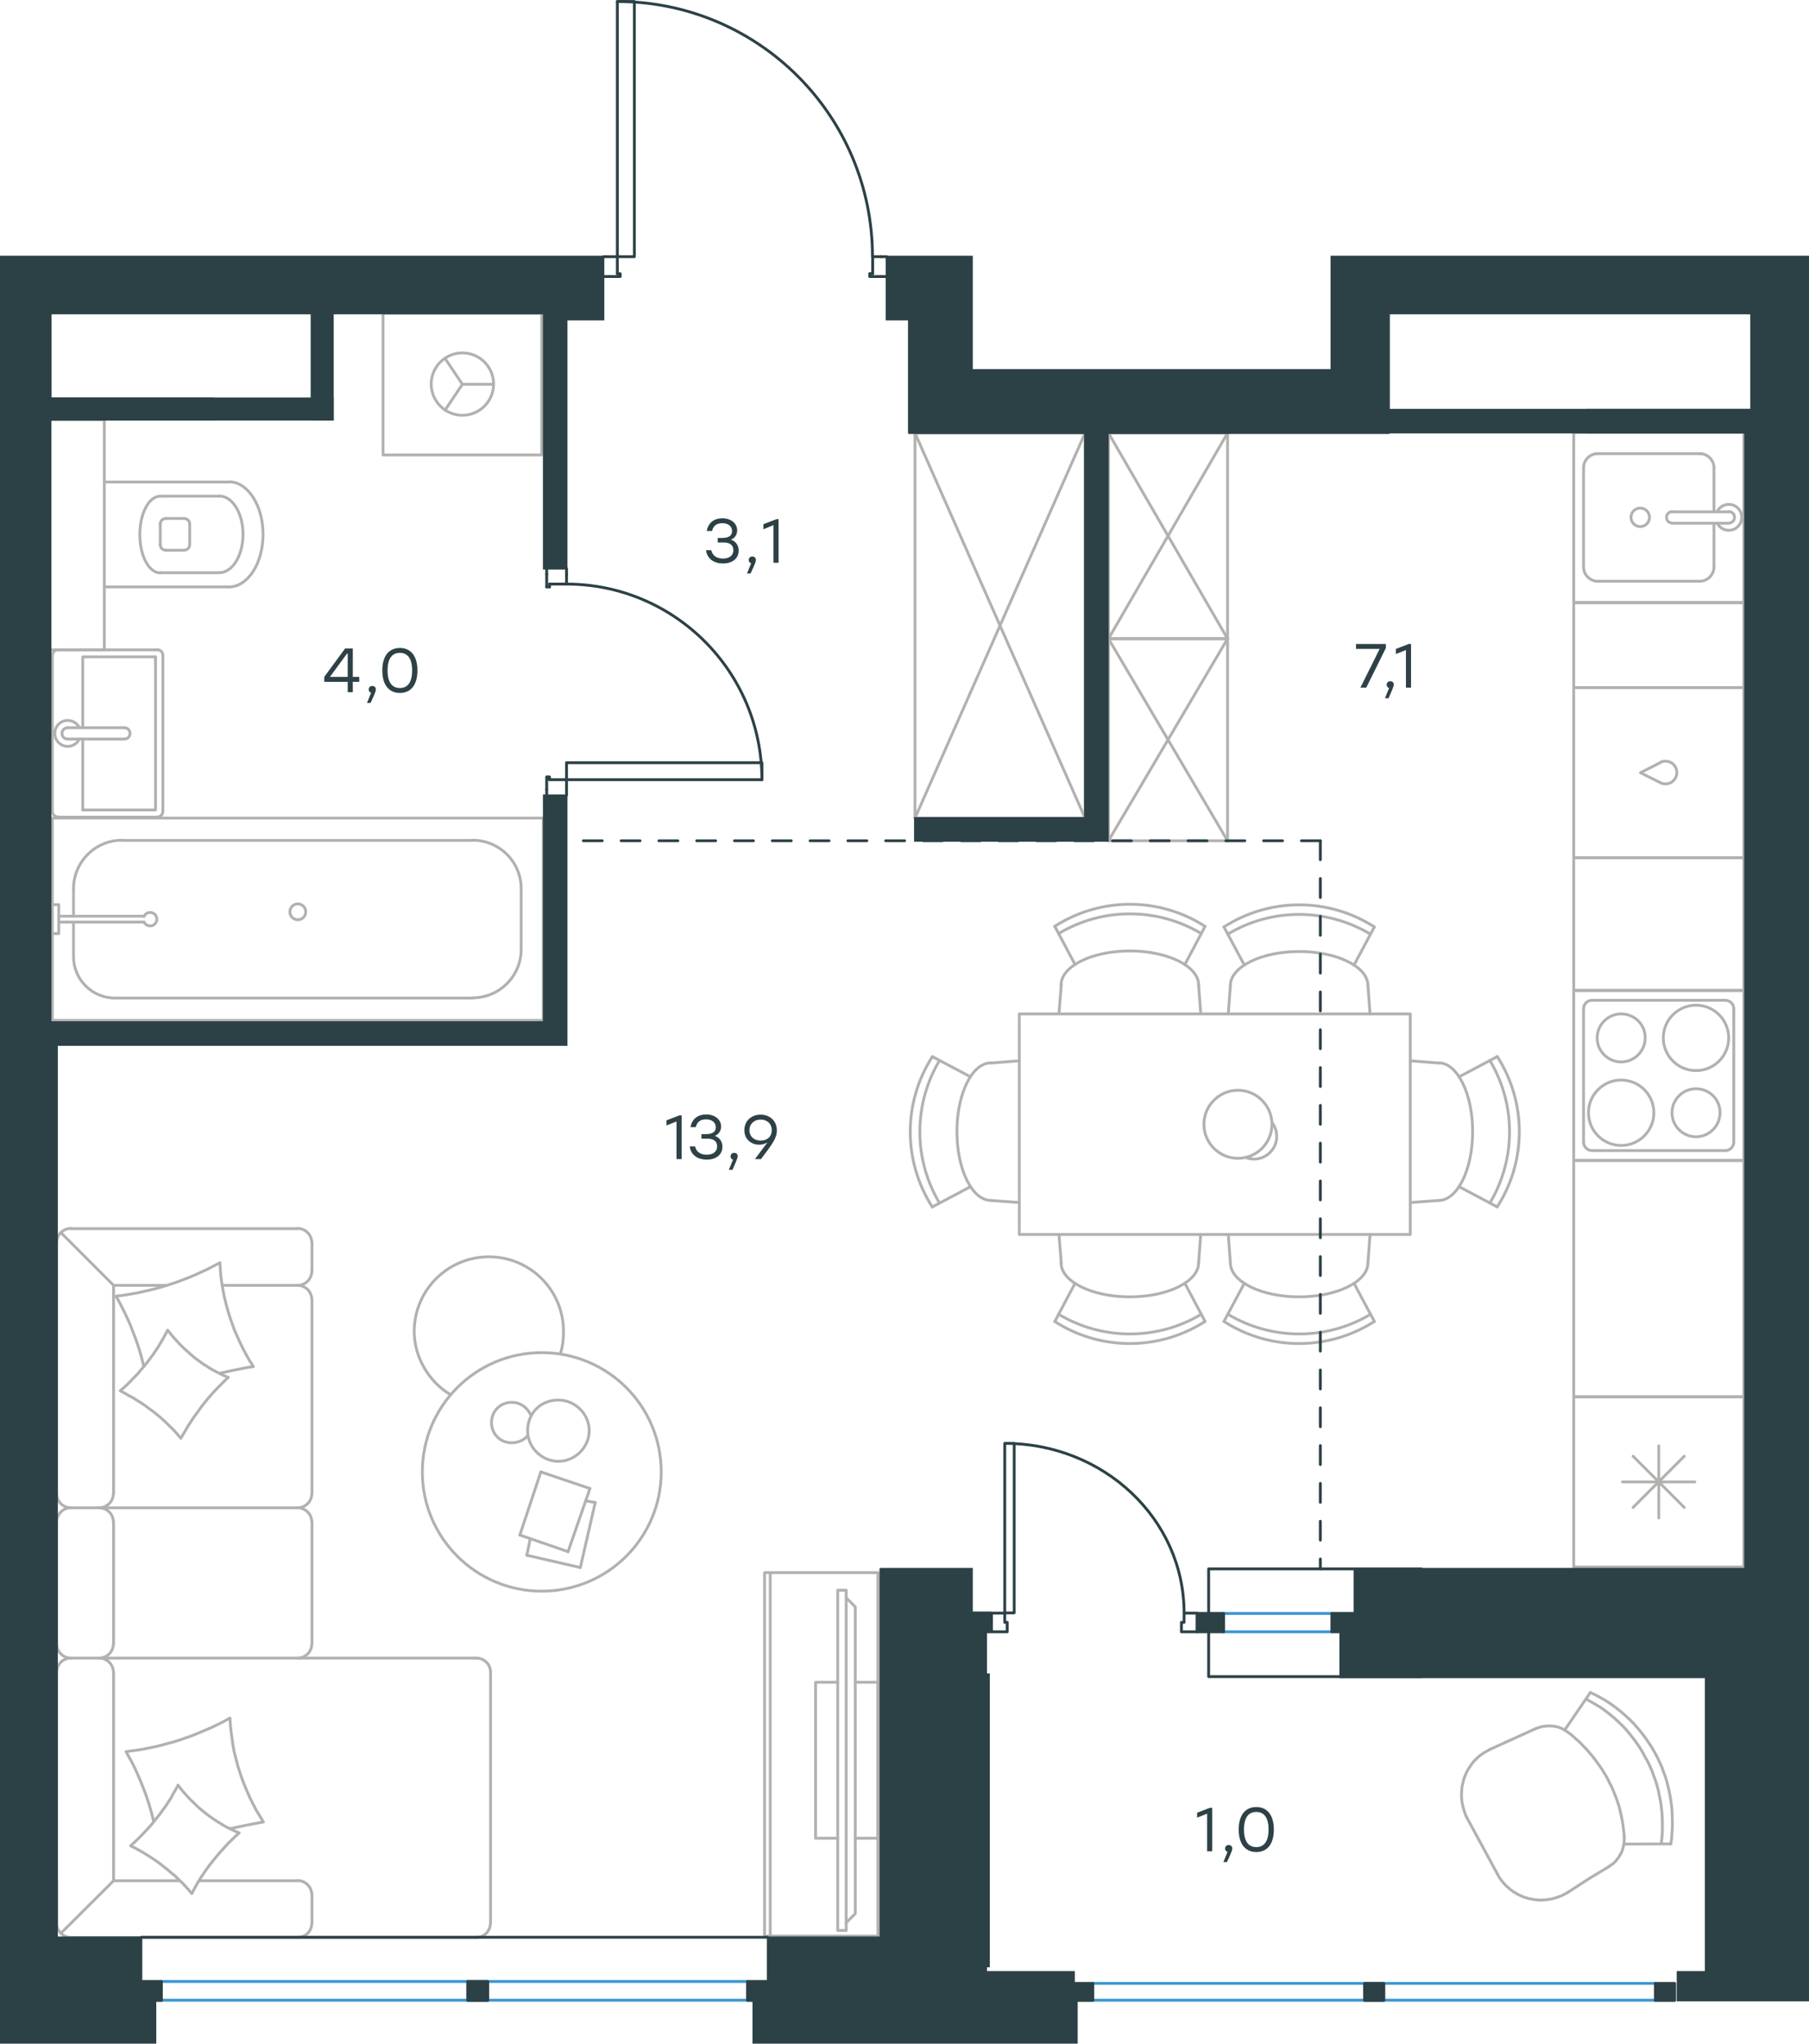 <?xml version="1.0" encoding="utf-8"?>
<!-- Generator: Adobe Illustrator 26.5.0, SVG Export Plug-In . SVG Version: 6.00 Build 0)  -->
<svg version="1.1" id="Слой_1" xmlns="http://www.w3.org/2000/svg" xmlns:xlink="http://www.w3.org/1999/xlink" x="0px" y="0px"
	 viewBox="0 0 957.3 1081.2" style="enable-background:new 0 0 957.3 1081.2;" xml:space="preserve">
<style type="text/css">
	.st0{fill:none;stroke:#B2B1B0;stroke-width:1.5;stroke-linecap:round;stroke-linejoin:round;stroke-miterlimit:10;}
	.st1{fill:none;stroke:#B2B1B0;stroke-width:1.5;stroke-linecap:round;stroke-linejoin:round;stroke-miterlimit:22.926;}
	.st2{fill:none;stroke:#2C4146;stroke-width:1.5;stroke-linecap:round;stroke-linejoin:round;stroke-miterlimit:10;}
	.st3{fill:none;stroke:#3996D2;stroke-width:1.5;stroke-linecap:round;stroke-linejoin:round;stroke-miterlimit:22.926;}
	.st4{fill:none;stroke:#2C4146;stroke-width:1.5;stroke-linecap:round;stroke-linejoin:round;stroke-miterlimit:22.926;}
	.st5{fill:#2C4146;}
	.st6{fill:#2C4146;stroke:#2C4146;stroke-miterlimit:10;}
	
		.st7{fill:none;stroke:#2D4146;stroke-width:1.5;stroke-linecap:round;stroke-linejoin:round;stroke-miterlimit:22.926;stroke-dasharray:10,10,0,0;}
	.st8{fill:#2D4146;}
</style>
<g>
	<line class="st0" x1="574.2" y1="432.8" x2="484.2" y2="229.1"/>
	<polyline class="st0" points="484.2,229.1 574.2,229.1 484.2,432.8 	"/>
	<polyline class="st0" points="574.2,229.1 574.2,432.8 484.2,432.8 484.2,229.1 	"/>
	<line class="st0" x1="907" y1="300" x2="907" y2="276.8"/>
	<path class="st0" d="M868,278.6c2.7,0,4.9-2.2,4.9-4.9c0-2.7-2.2-4.9-4.9-4.9s-4.9,2.2-4.9,4.9S865.3,278.6,868,278.6z"/>
	<path class="st0" d="M884.9,270.7c-1.7,0-3,1.3-3,3s1.3,3,3,3"/>
	<line class="st0" x1="914.9" y1="276.8" x2="884.9" y2="276.8"/>
	<path class="st0" d="M914.9,276.7c1.6,0,3-1.3,3-3s-1.3-3-3-3"/>
	<line class="st0" x1="914.9" y1="270.8" x2="884.9" y2="270.8"/>
	<path class="st0" d="M908.7,276.7c1.4,2.9,4.6,4.4,7.7,3.7c3.1-0.7,5.3-3.5,5.3-6.7s-2.2-6-5.3-6.7s-6.3,0.8-7.7,3.7"/>
	<path class="st0" d="M899.5,307.5c4.1,0,7.5-3.4,7.5-7.5"/>
	<path class="st0" d="M907,247.5c0-4.2-3.4-7.5-7.5-7.5"/>
	<path class="st0" d="M838,300c0,4.1,3.4,7.5,7.5,7.5"/>
	<path class="st0" d="M845.5,240c-4.1,0-7.5,3.4-7.5,7.5"/>
	<line class="st0" x1="899.5" y1="307.5" x2="845.5" y2="307.5"/>
	<line class="st0" x1="838" y1="300" x2="838" y2="247.5"/>
	<line class="st0" x1="845.5" y1="240" x2="899.5" y2="240"/>
	<line class="st0" x1="907" y1="247.5" x2="907" y2="270.8"/>
	<rect x="832.8" y="228.8" class="st0" width="90" height="90"/>
	<rect x="832.8" y="318.8" class="st0" width="90" height="45"/>
	<rect x="832.8" y="453.8" class="st0" width="90" height="70.2"/>
	<rect x="832.8" y="613.9" class="st0" width="90" height="125"/>
	<path class="st0" d="M97.4,291.1c1.6,0,3-1.3,3-3"/>
	<path class="st0" d="M100.4,277.3c0-1.7-1.3-3-3-3"/>
	<path class="st0" d="M84.8,288.1c0,1.7,1.3,3,3,3"/>
	<path class="st0" d="M87.8,274.3c-1.7,0-3,1.3-3,3"/>
	<line class="st0" x1="87.8" y1="291.1" x2="97.4" y2="291.1"/>
	<line class="st0" x1="100.4" y1="288.2" x2="100.4" y2="277.4"/>
	<line class="st0" x1="97.4" y1="274.3" x2="87.8" y2="274.3"/>
	<line class="st0" x1="84.8" y1="277.4" x2="84.8" y2="288.2"/>
	<path class="st0" d="M84.8,262.5c-6,0-10.8,9.1-10.8,20.3c0,11.2,4.8,20.3,10.8,20.3"/>
	<line class="st0" x1="116" y1="303" x2="84.8" y2="303"/>
	<path class="st0" d="M116,303c7,0,12.6-9.1,12.6-20.3c0-11.2-5.6-20.3-12.6-20.3"/>
	<line class="st0" x1="116" y1="262.5" x2="84.8" y2="262.5"/>
	<path class="st0" d="M121.2,310.5c9.9,0,18-12.4,18-27.8c0-15.3-8.1-27.8-18-27.8"/>
	<line class="st0" x1="121.2" y1="310.5" x2="55.2" y2="310.5"/>
	<line class="st0" x1="121.2" y1="255" x2="55.2" y2="255"/>
	<polyline class="st0" points="26.7,343.8 55.2,343.8 55.2,222 26.7,222 	"/>
	<polyline class="st0" points="235.5,217 244.7,203.3 235.5,189.6 	"/>
	<line class="st0" x1="244.7" y1="203.3" x2="261.2" y2="203.3"/>
	<path class="st0" d="M228.2,203.2c0,9.1,7.4,16.5,16.5,16.5s16.5-7.4,16.5-16.5s-7.4-16.5-16.5-16.5S228.2,194.1,228.2,203.2z"/>
	<rect x="202.7" y="165.7" class="st0" width="84" height="75"/>
	<line class="st0" x1="38.9" y1="506.1" x2="38.9" y2="487.8"/>
	<path class="st0" d="M76.2,487.8c0.7,1.5,2.4,2.3,4,2c1.6-0.4,2.8-1.8,2.8-3.5s-1.2-3.1-2.8-3.5c-1.6-0.4-3.3,0.5-4,2"/>
	<line class="st0" x1="31.1" y1="487.8" x2="76.2" y2="487.8"/>
	<line class="st0" x1="31.1" y1="484.7" x2="76.2" y2="484.7"/>
	<line class="st0" x1="31.1" y1="478.6" x2="27.7" y2="478.6"/>
	<polyline class="st0" points="31.1,478.6 31.1,493.9 27.7,493.9 	"/>
	<path class="st0" d="M153.4,482.4c0,2.3,1.9,4.2,4.2,4.2s4.2-1.9,4.2-4.2c0-2.3-1.9-4.2-4.2-4.2
		C155.3,478.2,153.4,480.1,153.4,482.4z"/>
	<path class="st0" d="M38.9,506.1c0,12.1,9.8,21.9,21.9,21.9"/>
	<path class="st0" d="M64.6,444.5c-14.2,0-25.7,11.5-25.7,25.7"/>
	<path class="st0" d="M250.1,527.9c14.2,0,25.7-11.5,25.7-25.7"/>
	<path class="st0" d="M275.8,470.2c0-14.2-11.5-25.7-25.7-25.7"/>
	<line class="st0" x1="38.9" y1="470.2" x2="38.9" y2="484.7"/>
	<line class="st0" x1="60.7" y1="528" x2="250.1" y2="528"/>
	<line class="st0" x1="275.8" y1="502.3" x2="275.8" y2="470.2"/>
	<line class="st0" x1="250.1" y1="444.6" x2="64.6" y2="444.6"/>
	<rect x="27.7" y="432.8" class="st0" width="259.8" height="107"/>
	<g>
		<line class="st0" x1="43.8" y1="391" x2="43.8" y2="428.5"/>
		<polyline class="st0" points="43.8,385 43.8,347.5 82.3,347.5 		"/>
		<polyline class="st0" points="82.3,347.5 82.3,428.5 43.8,428.5 		"/>
		<path class="st0" d="M83.2,432.2c1.7,0,3-1.3,3-3"/>
		<path class="st0" d="M86.2,346.7c0-1.6-1.3-3-3-3"/>
		<path class="st0" d="M27.7,429.2c0,1.7,1.3,3,3,3"/>
		<path class="st0" d="M30.7,343.8c-1.7,0-3,1.3-3,3"/>
		<path class="st0" d="M65.8,391c1.7,0,3-1.3,3-3s-1.3-3-3-3"/>
		<line class="st0" x1="35.9" y1="391" x2="65.8" y2="391"/>
		<path class="st0" d="M35.8,385c-1.6,0-3,1.3-3,3s1.3,3,3,3"/>
		<line class="st0" x1="35.9" y1="385" x2="65.8" y2="385"/>
		<path class="st0" d="M42,385c-1.4-2.9-4.6-4.4-7.7-3.7c-3.1,0.7-5.3,3.5-5.3,6.7s2.2,6,5.3,6.7s6.3-0.8,7.7-3.7"/>
		<line class="st0" x1="30.8" y1="432.3" x2="83.3" y2="432.3"/>
		<line class="st0" x1="86.2" y1="429.3" x2="86.2" y2="346.8"/>
		<line class="st0" x1="83.3" y1="343.8" x2="30.8" y2="343.8"/>
		<line class="st0" x1="27.7" y1="346.8" x2="27.7" y2="429.3"/>
	</g>
	<path class="st0" d="M878.9,414.2c2.5,1.1,5.5,0.4,7.2-1.8c1.7-2.2,1.7-5.2,0-7.4c-1.7-2.2-4.7-2.9-7.2-1.8"/>
	<polyline class="st0" points="878.9,403.3 868.1,408.8 878.9,414.2 	"/>
	<rect x="832.8" y="363.8" class="st0" width="90" height="90"/>
	<line class="st0" x1="649.6" y1="337.9" x2="586.6" y2="229.1"/>
	<polyline class="st0" points="586.6,229.1 649.6,229.1 586.6,337.9 	"/>
	<polyline class="st0" points="649.6,229.1 649.6,337.9 586.6,337.9 586.6,229.1 	"/>
	<line class="st0" x1="649.6" y1="444.8" x2="586.6" y2="337.9"/>
	<polyline class="st0" points="586.6,337.9 649.6,337.9 586.6,444.8 	"/>
	<polyline class="st0" points="649.6,337.9 649.6,444.8 586.6,444.8 586.6,337.9 	"/>
	<path class="st0" d="M857.9,571.4c-9.5,0-17.3,7.7-17.3,17.3c0,9.5,7.7,17.3,17.3,17.3c9.5,0,17.3-7.7,17.3-17.3
		C875.2,579.2,867.5,571.4,857.9,571.4z"/>
	<path class="st0" d="M857.9,536.4c-7,0-12.7,5.7-12.7,12.7s5.7,12.7,12.7,12.7s12.7-5.7,12.7-12.7
		C870.7,542.1,865,536.4,857.9,536.4z"/>
	<path class="st0" d="M897.5,531.8c-9.5,0-17.3,7.7-17.3,17.3c0,9.5,7.7,17.3,17.3,17.3c9.5,0,17.3-7.7,17.3-17.3
		C914.8,539.6,907.1,531.8,897.5,531.8z"/>
	<path class="st0" d="M897.5,576c-7,0-12.7,5.7-12.7,12.7s5.7,12.7,12.7,12.7s12.7-5.7,12.7-12.7C910.3,581.7,904.6,576,897.5,576z"
		/>
	<path class="st0" d="M842.5,529.2c-2.5,0-4.5,2-4.5,4.5"/>
	<path class="st0" d="M838,604.2c0,2.5,2,4.5,4.5,4.5"/>
	<path class="st0" d="M917.5,533.7c0-2.5-2-4.5-4.5-4.5"/>
	<path class="st0" d="M913,608.7c2.5,0,4.5-2,4.5-4.5"/>
	<line class="st0" x1="838" y1="533.7" x2="838" y2="604.2"/>
	<line class="st0" x1="913" y1="529.2" x2="842.5" y2="529.2"/>
	<line class="st0" x1="917.5" y1="604.2" x2="917.5" y2="533.7"/>
	<line class="st0" x1="842.5" y1="608.7" x2="913" y2="608.7"/>
	<rect x="832.8" y="524" class="st0" width="90" height="90"/>
	<line class="st0" x1="864.2" y1="797.5" x2="891.3" y2="770.4"/>
	<line class="st0" x1="891.3" y1="797.5" x2="864.2" y2="770.4"/>
	<line class="st0" x1="858.6" y1="784" x2="896.9" y2="784"/>
	<line class="st0" x1="877.8" y1="803.1" x2="877.8" y2="764.9"/>
	<rect x="832.8" y="739" class="st0" width="90" height="90"/>
	<path class="st0" d="M649.8,695.3c23.2,13.9,52.3,13.9,75.5,0"/>
	<path class="st0" d="M647.7,699.1c24.2,15.6,55.3,15.6,79.6,0"/>
	<line class="st0" x1="716.5" y1="678.9" x2="727.3" y2="699.1"/>
	<line class="st0" x1="658.5" y1="678.9" x2="647.7" y2="699.1"/>
	<line class="st0" x1="651.1" y1="668.1" x2="650" y2="653.1"/>
	<line class="st0" x1="723.9" y1="668.1" x2="725" y2="653.1"/>
	<path class="st0" d="M651.1,668.1c0,9.9,16.3,18,36.4,18c20.1,0,36.4-8.1,36.4-18"/>
	<path class="st0" d="M725.2,494.2c-23.2-13.9-52.3-13.9-75.5,0"/>
	<path class="st0" d="M727.3,490.4c-24.2-15.6-55.3-15.6-79.6,0"/>
	<line class="st0" x1="716.5" y1="510.6" x2="727.3" y2="490.4"/>
	<line class="st0" x1="658.5" y1="510.6" x2="647.7" y2="490.4"/>
	<line class="st0" x1="651.1" y1="521.4" x2="650" y2="536.4"/>
	<line class="st0" x1="723.9" y1="521.4" x2="725" y2="536.4"/>
	<path class="st0" d="M723.9,521.4c0-9.9-16.3-18-36.4-18c-20.1,0-36.4,8.1-36.4,18"/>
	<path class="st0" d="M635.7,493.9c-23.2-13.9-52.3-13.9-75.5,0"/>
	<path class="st0" d="M637.7,490.1c-24.2-15.6-55.3-15.6-79.6,0"/>
	<line class="st0" x1="568.9" y1="510.3" x2="558.2" y2="490.1"/>
	<line class="st0" x1="627" y1="510.3" x2="637.7" y2="490.1"/>
	<line class="st0" x1="634.3" y1="521.1" x2="635.4" y2="536.1"/>
	<line class="st0" x1="561.6" y1="521.1" x2="560.4" y2="536.1"/>
	<path class="st0" d="M634.3,521.1c0-9.9-16.3-18-36.4-18c-20.1,0-36.4,8.1-36.4,18"/>
	<path class="st0" d="M788.4,636.5c13.9-23.2,13.9-52.3,0-75.5"/>
	<path class="st0" d="M792.3,638.5c15.6-24.2,15.6-55.3,0-79.6"/>
	<line class="st0" x1="772.1" y1="569.7" x2="792.3" y2="559"/>
	<line class="st0" x1="772.1" y1="627.8" x2="792.3" y2="638.5"/>
	<line class="st0" x1="761.3" y1="635.1" x2="746.3" y2="636.2"/>
	<line class="st0" x1="761.3" y1="562.4" x2="746.3" y2="561.2"/>
	<path class="st0" d="M761.3,635.1c9.9,0,18-16.3,18-36.4c0-20.1-8.1-36.4-18-36.4"/>
	<path class="st0" d="M497.2,561c-13.9,23.2-13.9,52.3,0,75.5"/>
	<path class="st0" d="M493.4,559c-15.6,24.2-15.6,55.3,0,79.6"/>
	<line class="st0" x1="513.6" y1="627.8" x2="493.4" y2="638.5"/>
	<line class="st0" x1="513.6" y1="569.7" x2="493.4" y2="559"/>
	<line class="st0" x1="524.5" y1="562.4" x2="539.4" y2="561.2"/>
	<line class="st0" x1="524.5" y1="635.1" x2="539.4" y2="636.2"/>
	<path class="st0" d="M524.4,562.3c-10,0-18,16.3-18,36.4c0,20.1,8.1,36.4,18,36.4"/>
	<path class="st0" d="M560.2,695.3c23.2,13.9,52.3,13.9,75.5,0"/>
	<path class="st0" d="M558.1,699.1c24.2,15.6,55.3,15.6,79.6,0"/>
	<line class="st0" x1="627" y1="678.9" x2="637.7" y2="699.1"/>
	<line class="st0" x1="568.9" y1="678.9" x2="558.2" y2="699.1"/>
	<line class="st0" x1="561.6" y1="668.1" x2="560.4" y2="653.1"/>
	<line class="st0" x1="634.3" y1="668.1" x2="635.4" y2="653.1"/>
	<path class="st0" d="M561.5,668.1c0,9.9,16.3,18,36.4,18c20.1,0,36.4-8.1,36.4-18"/>
	<path class="st0" d="M659.1,612.3c5,2.1,10.8,0.5,14.1-3.9c3.3-4.3,3.2-10.3-0.1-14.6"/>
	<path class="st0" d="M673.1,594.8c0-9.9-8.1-18-18-18s-18,8.1-18,18s8.1,18,18,18C665.1,612.8,673.1,604.7,673.1,594.8z"/>
	<rect x="539.4" y="536.4" class="st0" width="206.9" height="116.7"/>
	<line class="st0" x1="60.1" y1="995" x2="95.2" y2="995"/>
	<line class="st0" x1="117.6" y1="680" x2="157.5" y2="680"/>
	<polygon class="st0" points="126.6,969.7 124.2,968.7 121.8,967.5 119.5,966.4 117.3,965.1 115,963.7 112.9,962.3 110.8,960.8 
		108.7,959.2 106.7,957.6 104.7,955.9 102.9,954.1 101,952.3 99.2,950.4 97.5,948.5 95.8,946.5 94.2,944.4 93,946.7 91.7,948.9 
		90.5,951.2 89.1,953.3 87.7,955.5 86.2,957.5 84.7,959.6 83.1,961.6 81.5,963.6 79.9,965.6 78.2,967.5 76.5,969.3 74.7,971.2 
		72.9,973 71,974.8 69.1,976.5 71.5,977.7 73.7,978.9 76,980.2 78.2,981.6 80.4,983 82.5,984.4 84.6,985.9 86.6,987.5 88.6,989.1 
		90.6,990.8 92.6,992.4 94.4,994.2 96.3,996 98.1,997.9 99.8,999.8 101.5,1001.8 102.7,999.5 103.9,997.3 105.2,995.1 106.6,992.9 
		108,990.8 109.5,988.6 111,986.6 112.6,984.6 114.2,982.6 115.8,980.7 117.5,978.8 119.2,976.9 121,975 122.8,973.2 124.7,971.4 	
		"/>
	<polyline class="st0" points="121.7,967.5 126.1,966.5 130.5,965.6 135,964.7 137.2,964.3 139.4,963.9 137.5,960.8 135.6,957.7 
		133.9,954.4 132.3,951.2 130.8,947.8 129.4,944.5 128.1,941.1 126.9,937.6 125.8,934.1 124.9,930.6 124,927.1 123.3,923.5 
		122.8,919.8 122.3,916.3 121.9,912.6 121.7,908.9 118.5,910.7 115.3,912.3 112,913.9 108.7,915.3 105.4,916.7 102,918.1 
		98.6,919.3 95.2,920.5 91.7,921.6 88.2,922.5 84.7,923.5 81.1,924.3 77.6,925 74,925.7 70.3,926.2 66.7,926.7 67.9,928.9 69.1,931 
		70.3,933.3 71.4,935.5 72.4,937.7 73.4,940 74.4,942.3 75.3,944.6 77.1,949.2 78.7,954 80.1,958.7 81.3,963.5 	"/>
	<polyline class="st0" points="116.4,726.5 120.8,725.5 125.2,724.6 129.7,723.7 131.9,723.3 134.1,723 132.1,719.9 130.3,716.7 
		128.6,713.5 127,710.2 125.5,706.9 124,703.5 122.8,700.1 121.6,696.7 120.5,693.1 119.6,689.7 118.7,686.1 118,682.5 117.4,678.9 
		116.9,675.3 116.6,671.6 116.4,668 113.2,669.7 109.9,671.4 106.7,672.9 103.4,674.4 100.1,675.8 96.7,677.1 93.3,678.4 
		89.9,679.5 86.4,680.6 82.9,681.6 79.4,682.5 75.8,683.3 72.2,684.1 68.7,684.7 65,685.3 61.4,685.7 62.6,687.9 63.8,690.1 
		64.9,692.3 66,694.5 67.1,696.8 68.1,699 69.1,701.3 70,703.7 71.8,708.3 73.4,713 74.8,717.7 76,722.5 	"/>
	<polygon class="st0" points="120.8,728.7 118.4,727.7 116.1,726.6 113.8,725.4 111.6,724.2 109.4,722.8 107.2,721.4 105.2,719.9 
		103.1,718.4 101.1,716.7 99.2,715 97.3,713.3 95.5,711.5 93.7,709.6 92,707.7 90.3,705.7 88.7,703.7 87.5,706 86.3,708.2 85,710.4 
		83.7,712.6 82.3,714.7 80.8,716.9 79.3,718.9 77.8,720.9 76.2,722.9 74.5,724.8 72.9,726.8 71.1,728.6 69.3,730.5 67.5,732.3 
		65.6,734.1 63.6,735.8 65.9,737 68.1,738.3 70.4,739.5 72.6,740.9 74.7,742.2 76.9,743.7 78.9,745.2 81,746.7 83,748.3 84.9,749.9 
		86.8,751.6 88.7,753.4 90.5,755.2 92.3,757 94,758.9 95.7,760.9 97,758.7 98.3,756.5 99.6,754.3 101,752.2 102.4,750 103.9,748 
		105.4,745.9 106.9,743.8 108.5,741.8 110.1,739.8 111.8,737.9 113.5,736 115.3,734.1 117.1,732.3 118.9,730.5 	"/>
	<line class="st0" x1="60.1" y1="680" x2="32.5" y2="652.4"/>
	<polyline class="st0" points="60.1,884.7 60.1,995 32.2,1022.8 	"/>
	<line class="st0" x1="60.1" y1="805.2" x2="60.1" y2="869.7"/>
	<line class="st0" x1="60.1" y1="680" x2="60.1" y2="790.2"/>
	<path class="st0" d="M60,884.7c0-4.2-3.4-7.5-7.5-7.5"/>
	<path class="st0" d="M52.5,877.2c4.1,0,7.5-3.4,7.5-7.5"/>
	<path class="st0" d="M60,805.2c0-4.2-3.4-7.5-7.5-7.5"/>
	<path class="st0" d="M52.5,797.7c4.1,0,7.5-3.4,7.5-7.5"/>
	<line class="st0" x1="259.6" y1="884.7" x2="259.6" y2="1017.5"/>
	<line class="st0" x1="37.6" y1="877.2" x2="252.1" y2="877.2"/>
	<line class="st0" x1="157.5" y1="797.7" x2="37.6" y2="797.7"/>
	<line class="st0" x1="30" y1="884.7" x2="30" y2="1017.5"/>
	<line class="st0" x1="30" y1="805.2" x2="30" y2="869.7"/>
	<line class="st0" x1="165.1" y1="805.2" x2="165.1" y2="869.7"/>
	<line class="st0" x1="165.1" y1="687.5" x2="165.1" y2="790.2"/>
	<path class="st0" d="M37.5,877.2c-4.2,0-7.5,3.4-7.5,7.5"/>
	<path class="st0" d="M30,869.7c0,4.1,3.4,7.5,7.5,7.5"/>
	<path class="st0" d="M37.5,797.7c-4.2,0-7.5,3.4-7.5,7.5"/>
	<path class="st0" d="M30,790.2c0,4.2,3.4,7.5,7.5,7.5"/>
	<path class="st0" d="M157.5,877.2c4.2,0,7.5-3.4,7.5-7.5"/>
	<path class="st0" d="M252,1025c4.2,0,7.5-3.4,7.5-7.5"/>
	<path class="st0" d="M259.6,884.7c0-4.2-3.4-7.5-7.5-7.5"/>
	<path class="st0" d="M165,805.2c0-4.2-3.4-7.5-7.5-7.5"/>
	<path class="st0" d="M157.5,797.7c4.2,0,7.5-3.4,7.5-7.5"/>
	<path class="st0" d="M165,687.5c0-4.1-3.4-7.5-7.5-7.5"/>
	<path class="st0" d="M30,1017.5c0,4.1,3.4,7.5,7.5,7.5"/>
	<path class="st0" d="M157.5,1025c4.2,0,7.5-3.4,7.5-7.5"/>
	<path class="st0" d="M165,1002.4c0-4.1-3.4-7.5-7.5-7.5"/>
	<path class="st0" d="M37.5,649.9c-4.2,0-7.5,3.4-7.5,7.5"/>
	<path class="st0" d="M165,657.4c0-4.1-3.4-7.5-7.5-7.5"/>
	<path class="st0" d="M157.5,680c4.2,0,7.5-3.4,7.5-7.5"/>
	<line class="st0" x1="252.1" y1="1025" x2="37.6" y2="1025"/>
	<line class="st0" x1="30" y1="1017.5" x2="30" y2="995"/>
	<line class="st0" x1="105.3" y1="995" x2="157.5" y2="995"/>
	<line class="st0" x1="165.1" y1="1002.5" x2="165.1" y2="1017.5"/>
	<line class="st0" x1="157.5" y1="650" x2="37.6" y2="650"/>
	<line class="st0" x1="30" y1="657.4" x2="30" y2="790.2"/>
	<line class="st0" x1="60.1" y1="680" x2="88.5" y2="680"/>
	<line class="st0" x1="165.1" y1="672.5" x2="165.1" y2="657.4"/>
	<line class="st0" x1="464.6" y1="972.5" x2="452.6" y2="972.5"/>
	<line class="st0" x1="464.6" y1="890" x2="452.6" y2="890"/>
	<polyline class="st0" points="447.8,845.3 452.6,850.1 452.6,1012.4 447.8,1017.2 	"/>
	<rect x="443.3" y="841.3" class="st0" width="4.5" height="180"/>
	<polyline class="st0" points="443.3,890 431.6,890 431.6,972.5 443.3,972.5 	"/>
	<line class="st0" x1="464.6" y1="972.5" x2="464.6" y2="890"/>
	<line class="st0" x1="407.6" y1="832" x2="407.6" y2="1024.3"/>
	<rect x="404.6" y="832" class="st0" width="60" height="192.3"/>
	<polyline class="st0" points="812.7,914.5 813.9,914.1 815,913.7 816.2,913.4 817.3,913.3 818.5,913.1 819.7,913.1 820.8,913.1 
		822,913.2 823.1,913.4 824.2,913.6 825.3,914 826.4,914.4 827.4,914.9 828.4,915.6 829.4,916.2 830.4,917 	"/>
	<polyline class="st0" points="859.5,971.5 859.5,972.7 859.5,973.9 859.4,975.1 859.2,976.3 858.9,977.5 858.6,978.6 858.2,979.7 
		857.7,980.7 857.1,981.7 856.5,982.7 855.8,983.6 855.1,984.5 854.3,985.3 853.4,986.1 852.5,986.7 851.6,987.4 	"/>
	<polyline class="st0" points="829.6,1001.2 827.4,1002.4 826.2,1003 825,1003.4 823.7,1003.9 822.5,1004.2 821.3,1004.6 
		820,1004.8 818.8,1005 817.5,1005.1 816.3,1005.2 815.1,1005.2 813.8,1005.2 812.6,1005 811.3,1004.9 810.1,1004.6 808.9,1004.4 
		807.7,1004 806.6,1003.7 805.4,1003.2 804.3,1002.7 803.2,1002.2 802.1,1001.5 801,1000.9 800,1000.2 799,999.4 798.1,998.6 
		797.1,997.7 796.2,996.8 795.4,995.9 794.6,994.9 793.8,993.8 793.1,992.7 792.5,991.6 	"/>
	<polyline class="st0" points="841.6,895.4 844.5,896.8 847.3,898.3 850,899.9 852.6,901.6 855.2,903.5 857.7,905.5 860,907.5 
		862.3,909.6 864.6,911.9 866.6,914.2 868.6,916.6 870.5,919.1 872.3,921.7 874,924.3 875.6,927 877.1,929.8 878.3,932.4 
		879.5,935.1 880.5,937.9 881.5,940.6 882.3,943.4 883,946.3 883.6,949.1 884.1,952 884.5,954.9 884.8,957.8 884.9,960.7 885,963.7 
		885,966.6 884.8,969.6 884.6,972.6 884.2,975.5 	"/>
	<polyline class="st0" points="830.9,917.3 832.5,918.6 834,920 835.6,921.4 837.1,922.9 838.5,924.4 840,925.9 841.3,927.5 
		842.7,929.1 843.9,930.7 845.2,932.4 846.4,934.1 847.6,935.8 848.7,937.6 849.8,939.4 850.8,941.2 851.7,943.1 852.6,944.8 
		853.4,946.5 854.1,948.3 854.8,950 855.5,951.8 856.1,953.6 856.7,955.4 857.2,957.2 857.6,959.1 858,960.9 858.4,962.7 
		858.7,964.6 859,966.5 859.2,968.3 859.4,970.2 859.5,972 	"/>
	<polyline class="st0" points="839.3,898.9 841.9,900.3 844.5,901.8 847,903.3 849.4,905 851.7,906.8 853.9,908.6 856.1,910.6 
		858.2,912.6 860.2,914.7 862.1,916.9 863.9,919.2 865.7,921.6 867.4,924 869,926.6 870.4,929.2 871.9,931.9 873.1,934.3 
		874.2,936.9 875.1,939.4 876.1,942.1 876.9,944.7 877.6,947.3 878.1,950 878.7,952.7 879.1,955.5 879.4,958.2 879.6,960.9 
		879.7,963.7 879.7,966.5 879.7,969.2 879.5,971.9 879.2,974.7 	"/>
	<polyline class="st0" points="776.3,961.7 775.7,960.5 775.2,959.2 774.8,957.9 774.4,956.7 774.1,955.4 773.8,954.1 773.6,952.8 
		773.5,951.5 773.4,950.2 773.4,948.9 773.5,947.6 773.6,946.3 773.7,945.1 774,943.9 774.3,942.6 774.6,941.4 775,940.2 775.5,939 
		776,937.8 776.6,936.7 777.2,935.6 777.9,934.6 778.6,933.5 779.4,932.5 780.2,931.5 781.1,930.7 782,929.8 783,928.9 784,928.2 
		785.1,927.4 786.2,926.8 787.4,926.1 788.7,925.4 	"/>
	<line class="st0" x1="884.2" y1="975.5" x2="859.3" y2="975.6"/>
	<line class="st0" x1="841.6" y1="895.4" x2="828" y2="915.3"/>
	<line class="st0" x1="788.7" y1="925.4" x2="812.7" y2="914.5"/>
	<polyline class="st0" points="829.6,1001.2 840.7,994 851.6,987.4 	"/>
	<line class="st0" x1="776.3" y1="961.7" x2="792.5" y2="991.6"/>
	<g>
		<line class="st1" x1="307.1" y1="829.3" x2="278.8" y2="822.8"/>
		<line class="st1" x1="278.8" y1="822.8" x2="280.6" y2="814"/>
		<line class="st1" x1="309.9" y1="794" x2="315" y2="794.9"/>
		<line class="st1" x1="315" y1="794.9" x2="307.1" y2="829.3"/>
		<line class="st1" x1="300.6" y1="820.9" x2="275.1" y2="812.1"/>
		<line class="st1" x1="275.1" y1="812.1" x2="286.2" y2="778.7"/>
		<line class="st1" x1="286.2" y1="778.7" x2="312.2" y2="787.5"/>
		<line class="st1" x1="312.2" y1="787.5" x2="300.6" y2="820.9"/>
		<ellipse class="st1" cx="286.7" cy="778.7" rx="63.2" ry="63.1"/>
		<path class="st1" d="M279.2,756.9c0,8.8,7.4,16.2,16.3,16.2c8.8,0,16.3-7.4,16.3-16.2s-7.4-16.2-16.3-16.2
			C286.2,740.6,279.2,747.6,279.2,756.9z"/>
		<path class="st1" d="M279.2,759.6c-1.9,2.3-5.1,3.7-8.4,3.7c-6,0-10.7-4.6-10.7-10.7c0-6,4.6-10.7,10.7-10.7c4.6,0,8.4,2.8,10.2,7
			"/>
		<path class="st1" d="M238.3,737.8c-11.6-7-19.1-20-19.1-33.4c0-21.8,17.7-39.5,39.5-39.5c21.8,0,39.5,17.6,39.5,39.5
			c0,3.9-0.4,7.7-1.6,11.6"/>
	</g>
</g>
<line class="st2" x1="466.2" y1="135.8" x2="469.3" y2="135.8"/>
<polyline class="st2" points="319.3,135.8 322.3,135.8 326.7,135.8 "/>
<line class="st2" x1="461.8" y1="135.8" x2="466.2" y2="135.8"/>
<path class="st2" d="M461.7,135.8c0-74.6-60.4-135-135-135"/>
<line class="st2" x1="466.2" y1="146.3" x2="460.3" y2="146.3"/>
<line class="st2" x1="322.3" y1="146.3" x2="319.3" y2="146.3"/>
<line class="st2" x1="326.7" y1="135.8" x2="326.7" y2="144.8"/>
<polyline class="st2" points="322.3,146.3 328.2,146.3 328.2,144.8 326.7,144.8 "/>
<line class="st2" x1="461.8" y1="144.8" x2="460.3" y2="144.8"/>
<line class="st2" x1="469.3" y1="146.3" x2="466.2" y2="146.3"/>
<line class="st2" x1="461.8" y1="135.8" x2="461.8" y2="144.8"/>
<line class="st2" x1="460.3" y1="144.8" x2="460.3" y2="146.3"/>
<polygon class="st2" points="326.7,0.8 335.7,0.8 335.7,33.6 335.7,135.8 326.7,135.8 326.7,102.7 "/>
<line class="st2" x1="299.8" y1="303.8" x2="299.8" y2="300.8"/>
<polyline class="st2" points="299.8,420.8 299.8,417.7 299.8,412.5 "/>
<line class="st2" x1="299.8" y1="309" x2="299.8" y2="303.8"/>
<path class="st2" d="M403.2,412.5c0-57.2-46.3-103.5-103.5-103.5"/>
<line class="st2" x1="289.3" y1="303.8" x2="289.3" y2="310.5"/>
<line class="st2" x1="289.3" y1="417.7" x2="289.3" y2="420.8"/>
<line class="st2" x1="299.8" y1="412.5" x2="290.8" y2="412.5"/>
<polyline class="st2" points="289.3,417.7 289.3,411 290.8,411 290.8,412.5 "/>
<line class="st2" x1="290.8" y1="309" x2="290.8" y2="310.5"/>
<line class="st2" x1="289.3" y1="300.8" x2="289.3" y2="303.8"/>
<line class="st2" x1="299.8" y1="309" x2="290.8" y2="309"/>
<line class="st2" x1="290.8" y1="310.5" x2="289.3" y2="310.5"/>
<polygon class="st2" points="332.8,412.5 403.2,412.5 403.2,403.5 370.4,403.5 299.8,403.5 299.8,412.5 "/>
<line class="st3" x1="704.6" y1="863.3" x2="647.5" y2="863.3"/>
<line class="st3" x1="704.8" y1="853.6" x2="647.5" y2="853.6"/>
<rect x="640.1" y="853.6" class="st4" width="7.4" height="9.7"/>
<rect x="639.6" y="830" class="st4" width="112.6" height="57"/>
<rect x="704.8" y="853.6" class="st4" width="14.7" height="9.7"/>
<path class="st4" d="M524.7,863.3v-9.9h7v4.9h1.3v5H524.7z M633.5,863.3h-8.3v-5h1.4v-4.9h7v9.9H633.5z M531.7,763.6
	c52.4,0,94.9,40.1,94.9,89.7 M531.7,763.6h5v89.7h-5V763.6z"/>
<rect x="514.3" y="853.3" class="st4" width="9.9" height="10"/>
<rect x="633.5" y="853.6" class="st4" width="6.6" height="9.7"/>
<line class="st3" x1="578.3" y1="1049.3" x2="876" y2="1049.3"/>
<line class="st3" x1="578.3" y1="1058.2" x2="876" y2="1058.2"/>
<rect x="568.1" y="1049.3" class="st4" width="10.2" height="9"/>
<rect x="876" y="1049.3" class="st4" width="10.2" height="9"/>
<rect x="722.1" y="1049.3" class="st4" width="10.2" height="9"/>
<line class="st3" x1="85.4" y1="1058.2" x2="395.6" y2="1058.2"/>
<line class="st3" x1="85.4" y1="1048.3" x2="395.6" y2="1048.3"/>
<rect x="74.8" y="1048.3" class="st4" width="10.6" height="10"/>
<rect x="395.6" y="1048.3" class="st4" width="10.7" height="10"/>
<rect x="247.5" y="1048.3" class="st4" width="10.6" height="10"/>
<line class="st4" x1="74.8" y1="1024.9" x2="406.2" y2="1024.9"/>
<g>
	<path class="st5" d="M390.9,291.3c0,4.2-3.4,6.8-8.3,6.8c-4.5,0-8.3-2.2-9-7h2.8c0.7,3.1,3.2,4.4,6.2,4.4c3.4,0,5.5-1.7,5.5-4.4
		c0-2.3-1.4-4.1-5.1-4.1h-3.2v-2.4h2.4c3.5,0,5.2-1.3,5.2-3.6c0-2.6-2.1-4.2-5.1-4.2c-2.8,0-4.7,1-5.5,4.1H374
		c0.9-4.7,4.2-6.7,8.3-6.7c4.4,0,7.8,2.6,7.8,6.4c0,2.2-1.2,4.1-3.3,4.9C389.4,286.4,390.9,288.5,390.9,291.3z"/>
	<path class="st5" d="M397.2,303.4h-1.9l2.2-5.4c-0.8-0.2-1.3-0.9-1.3-1.7c0-1.1,0.8-1.9,1.9-1.9c0.8,0,1.9,0.4,1.9,1.9
		C400,296.9,399.9,297.6,397.2,303.4z"/>
	<path class="st5" d="M412,274.6v23.1h-2.7v-19.9L404,280v-2.7l6.8-2.6L412,274.6L412,274.6z"/>
</g>
<polygon class="st6" points="0.5,1058.4 0.5,1073.3 0.5,1080.8 61.4,1080.8 82.2,1080.8 82.2,1058.3 61.4,1058.4 61.4,1058.3 
	26.5,1058.4 "/>
<polygon class="st6" points="526.3,1058.3 398.7,1058.4 398.7,1073.3 398.7,1080.8 526.3,1080.8 569.8,1080.8 569.8,1058.3 
	526.3,1058.4 "/>
<polygon class="st6" points="568.3,1044.8 568.3,1043.3 521.8,1043.3 521.8,1040.3 523.3,1040.3 523.3,885.8 521.8,885.8 
	521.8,863.3 514.3,863.3 514.3,863.3 524.1,863.3 524.1,853.3 514.3,853.3 514.3,833.3 514.3,830.3 514.3,830 469.3,830 466.3,830 
	466.3,830.3 465.9,830.3 465.9,1025 466.3,1025.3 465.9,1025.3 465.9,1025 406.3,1025 406.3,1025.3 406.3,1028.3 406.3,1048.3 
	395.6,1048.3 395.6,1058.2 406.3,1058.2 406.3,1058.3 469.3,1058.3 486.7,1058.3 499.3,1058.3 521.8,1058.3 526.3,1058.3 
	568.3,1058.3 568.3,1058.2 578.3,1058.2 578.3,1049.3 568.3,1049.3 "/>
<rect x="640.1" y="853.6" class="st6" width="7.4" height="9.7"/>
<rect x="633.5" y="853.6" class="st6" width="6.6" height="9.7"/>
<rect x="876" y="1049.3" class="st6" width="10.2" height="9"/>
<rect x="722.1" y="1049.3" class="st6" width="10.2" height="9"/>
<rect x="74.8" y="1048.3" class="st6" width="10.6" height="10"/>
<rect x="247.5" y="1048.3" class="st6" width="10.6" height="10"/>
<line class="st7" x1="698.7" y1="444.8" x2="299.7" y2="444.8"/>
<line class="st7" x1="698.7" y1="444.8" x2="698.7" y2="830"/>
<rect x="733.6" y="216.8" class="st6" width="196" height="12"/>
<polygon class="st6" points="926.7,135.8 704.6,135.8 704.6,195.8 701.7,195.8 514.3,195.8 514.3,150.8 514.3,135.8 484.2,135.8 
	481.3,135.8 469.2,135.8 469.2,165.8 469.2,168.7 469.2,169 481,169 481,168.7 481.3,168.7 481,169 481,228.8 481.3,228.8 
	481.3,229.1 573.9,229.1 573.9,228.8 574.2,228.8 574.2,432.8 484.2,432.8 484.2,444.8 574.2,444.8 586.2,444.8 586.2,228.8 
	586.6,228.8 586.6,229.1 734.8,229.1 734.8,228.8 735,228.8 735,216.8 735,169 734.8,169 734.8,168.8 735,169 735,168.8 
	734.8,168.8 734.8,168.8 734.8,168.7 735,168.7 735,165.8 851.8,165.8 926.7,165.8 926.7,216.8 851.8,216.8 839.7,216.8 
	839.7,228.8 851.8,228.8 926.7,228.8 923.8,228.8 923.8,229.1 923.5,229.1 923.5,830 923.8,830.3 923.5,830.3 923.5,830 716.8,830 
	716.8,830.3 716.8,833.3 716.8,853.6 704.8,853.6 704.8,863.3 709.3,863.3 709.3,885.8 709.3,887.3 902.7,887.3 902.7,1043.3 
	887.8,1043.3 887.8,1044.8 887.8,1056.8 887.8,1058.3 903.4,1058.3 904.3,1058.3 926.7,1058.3 956.8,1058.3 956.8,540.8 
	956.8,465.8 956.8,222 956.8,210.8 956.8,165.8 956.8,135.8 "/>
<rect x="26.8" y="210.8" class="st6" width="149.3" height="11.2"/>
<rect x="164.9" y="144" class="st6" width="11.2" height="78"/>
<polygon class="st6" points="26.7,135.8 0.5,135.8 0.5,1058.3 38.7,1058.3 38.7,1058.3 74.8,1058.3 74.8,1028.3 74.8,1025.3 
	74.8,1025 30.1,1025 30.1,1025.3 29.8,1025.3 30.1,1025 30.1,553.1 29.8,553.1 29.8,552.8 299.8,552.8 299.8,540.8 299.8,420.8 
	287.8,420.8 287.8,540.8 26.7,540.8 26.7,465.8 26.7,222 101.7,222 113,222 113,210.8 101.7,210.8 26.8,210.8 26.8,165.8 
	101.7,165.8 113,165.8 164.9,165.8 287.8,165.8 287.8,300.8 299.8,300.8 299.8,168.7 300,168.7 300,169 319.3,169 319.3,168.7 
	319.3,165.8 319.3,135.8 "/>
<g>
	<path class="st8" d="M733.4,340.7v2.1l-10.4,21h-3.1l10.2-20.5h-12.5v-2.6H733.4z"/>
	<path class="st8" d="M734.8,369.4h-1.9l2.2-5.4c-0.8-0.2-1.3-0.9-1.3-1.7c0-1.1,0.8-1.9,1.9-1.9c0.8,0,1.9,0.4,1.9,1.9
		C737.5,362.9,737.4,363.6,734.8,369.4z"/>
	<path class="st8" d="M746.7,340.7v23.1H744v-19.9l-5.3,2.1v-2.7l6.8-2.6H746.7z"/>
</g>
<g>
	<path class="st8" d="M190.1,360.7h-3.4v5.5H184v-5.5h-12.4v-2.6l11-15h4.1v15h3.4V360.7z M184,358.1v-12.4h-0.3l-9.1,12.4H184z"/>
	<path class="st8" d="M196.1,371.9h-1.9l2.2-5.4c-0.8-0.2-1.3-0.9-1.3-1.7c0-1.1,0.8-1.9,1.9-1.9c0.8,0,1.9,0.4,1.9,1.9
		C198.9,365.4,198.8,366.1,196.1,371.9z"/>
	<path class="st8" d="M220.9,354.7c0,7.6-3.4,11.9-9.3,11.9c-5.8,0-9.3-4.3-9.3-11.9s3.5-11.9,9.3-11.9
		C217.5,342.8,220.9,347.2,220.9,354.7z M218.1,354.7c0-6.6-2.6-9.3-6.5-9.3s-6.5,2.7-6.5,9.3c0,6.6,2.6,9.3,6.5,9.3
		S218.1,361.3,218.1,354.7z"/>
</g>
<g>
	<g>
		<path class="st8" d="M360.7,590.1v23.1h-2.7v-19.9l-5.3,2.1v-2.7l6.8-2.6H360.7z"/>
		<path class="st8" d="M382.3,606.7c0,4.2-3.4,6.8-8.3,6.8c-4.5,0-8.4-2.2-9-7h2.8c0.7,3.1,3.2,4.4,6.2,4.4c3.4,0,5.5-1.7,5.5-4.4
			c0-2.3-1.4-4.1-5.1-4.1h-3.2v-2.4h2.4c3.5,0,5.2-1.3,5.2-3.6c0-2.6-2.1-4.2-5.1-4.2c-2.8,0-4.7,1-5.5,4.1h-2.8
			c0.9-4.7,4.2-6.7,8.4-6.7c4.4,0,7.8,2.6,7.8,6.4c0,2.2-1.2,4.1-3.3,4.9C380.8,601.9,382.3,603.9,382.3,606.7z"/>
		<path class="st8" d="M387.6,618.9h-1.9l2.2-5.4c-0.8-0.2-1.3-0.9-1.3-1.7c0-1.1,0.8-1.9,1.9-1.9c0.8,0,1.9,0.4,1.9,1.9
			C390.3,612.4,390.2,613.1,387.6,618.9z"/>
		<path class="st8" d="M411.1,598.1c0,4-2.4,7.2-8.4,15.1h-3.2l6.6-8.8c-1.2,0.7-2.6,1.2-4.3,1.2c-4.1,0-7.9-2.7-7.9-7.7
			c0-5,3.8-8.2,8.6-8.2C407.2,589.7,411.1,592.8,411.1,598.1z M408.4,597.9c0-3.5-2.6-5.6-5.9-5.6c-3.3,0-5.9,2.2-5.9,5.6
			c0,3.5,2.6,5.5,5.8,5.5C405.9,603.5,408.4,601.4,408.4,597.9z"/>
	</g>
	<g>
		<path class="st8" d="M641.5,956.3v23.1h-2.7v-19.9l-5.3,2.1V959l6.8-2.6H641.5z"/>
		<path class="st8" d="M649.3,985.1h-1.9l2.2-5.4c-0.8-0.2-1.3-0.9-1.3-1.7c0-1.1,0.8-1.9,1.9-1.9c0.8,0,1.9,0.4,1.9,1.9
			C652.1,978.6,652,979.3,649.3,985.1z"/>
		<path class="st8" d="M674.1,967.9c0,7.6-3.4,11.9-9.3,11.9c-5.8,0-9.3-4.3-9.3-11.9s3.5-11.9,9.3-11.9
			C670.6,956,674.1,960.3,674.1,967.9z M671.3,967.9c0-6.6-2.6-9.3-6.5-9.3s-6.5,2.7-6.5,9.3c0,6.6,2.6,9.3,6.5,9.3
			S671.3,974.5,671.3,967.9z"/>
	</g>
</g>
</svg>
